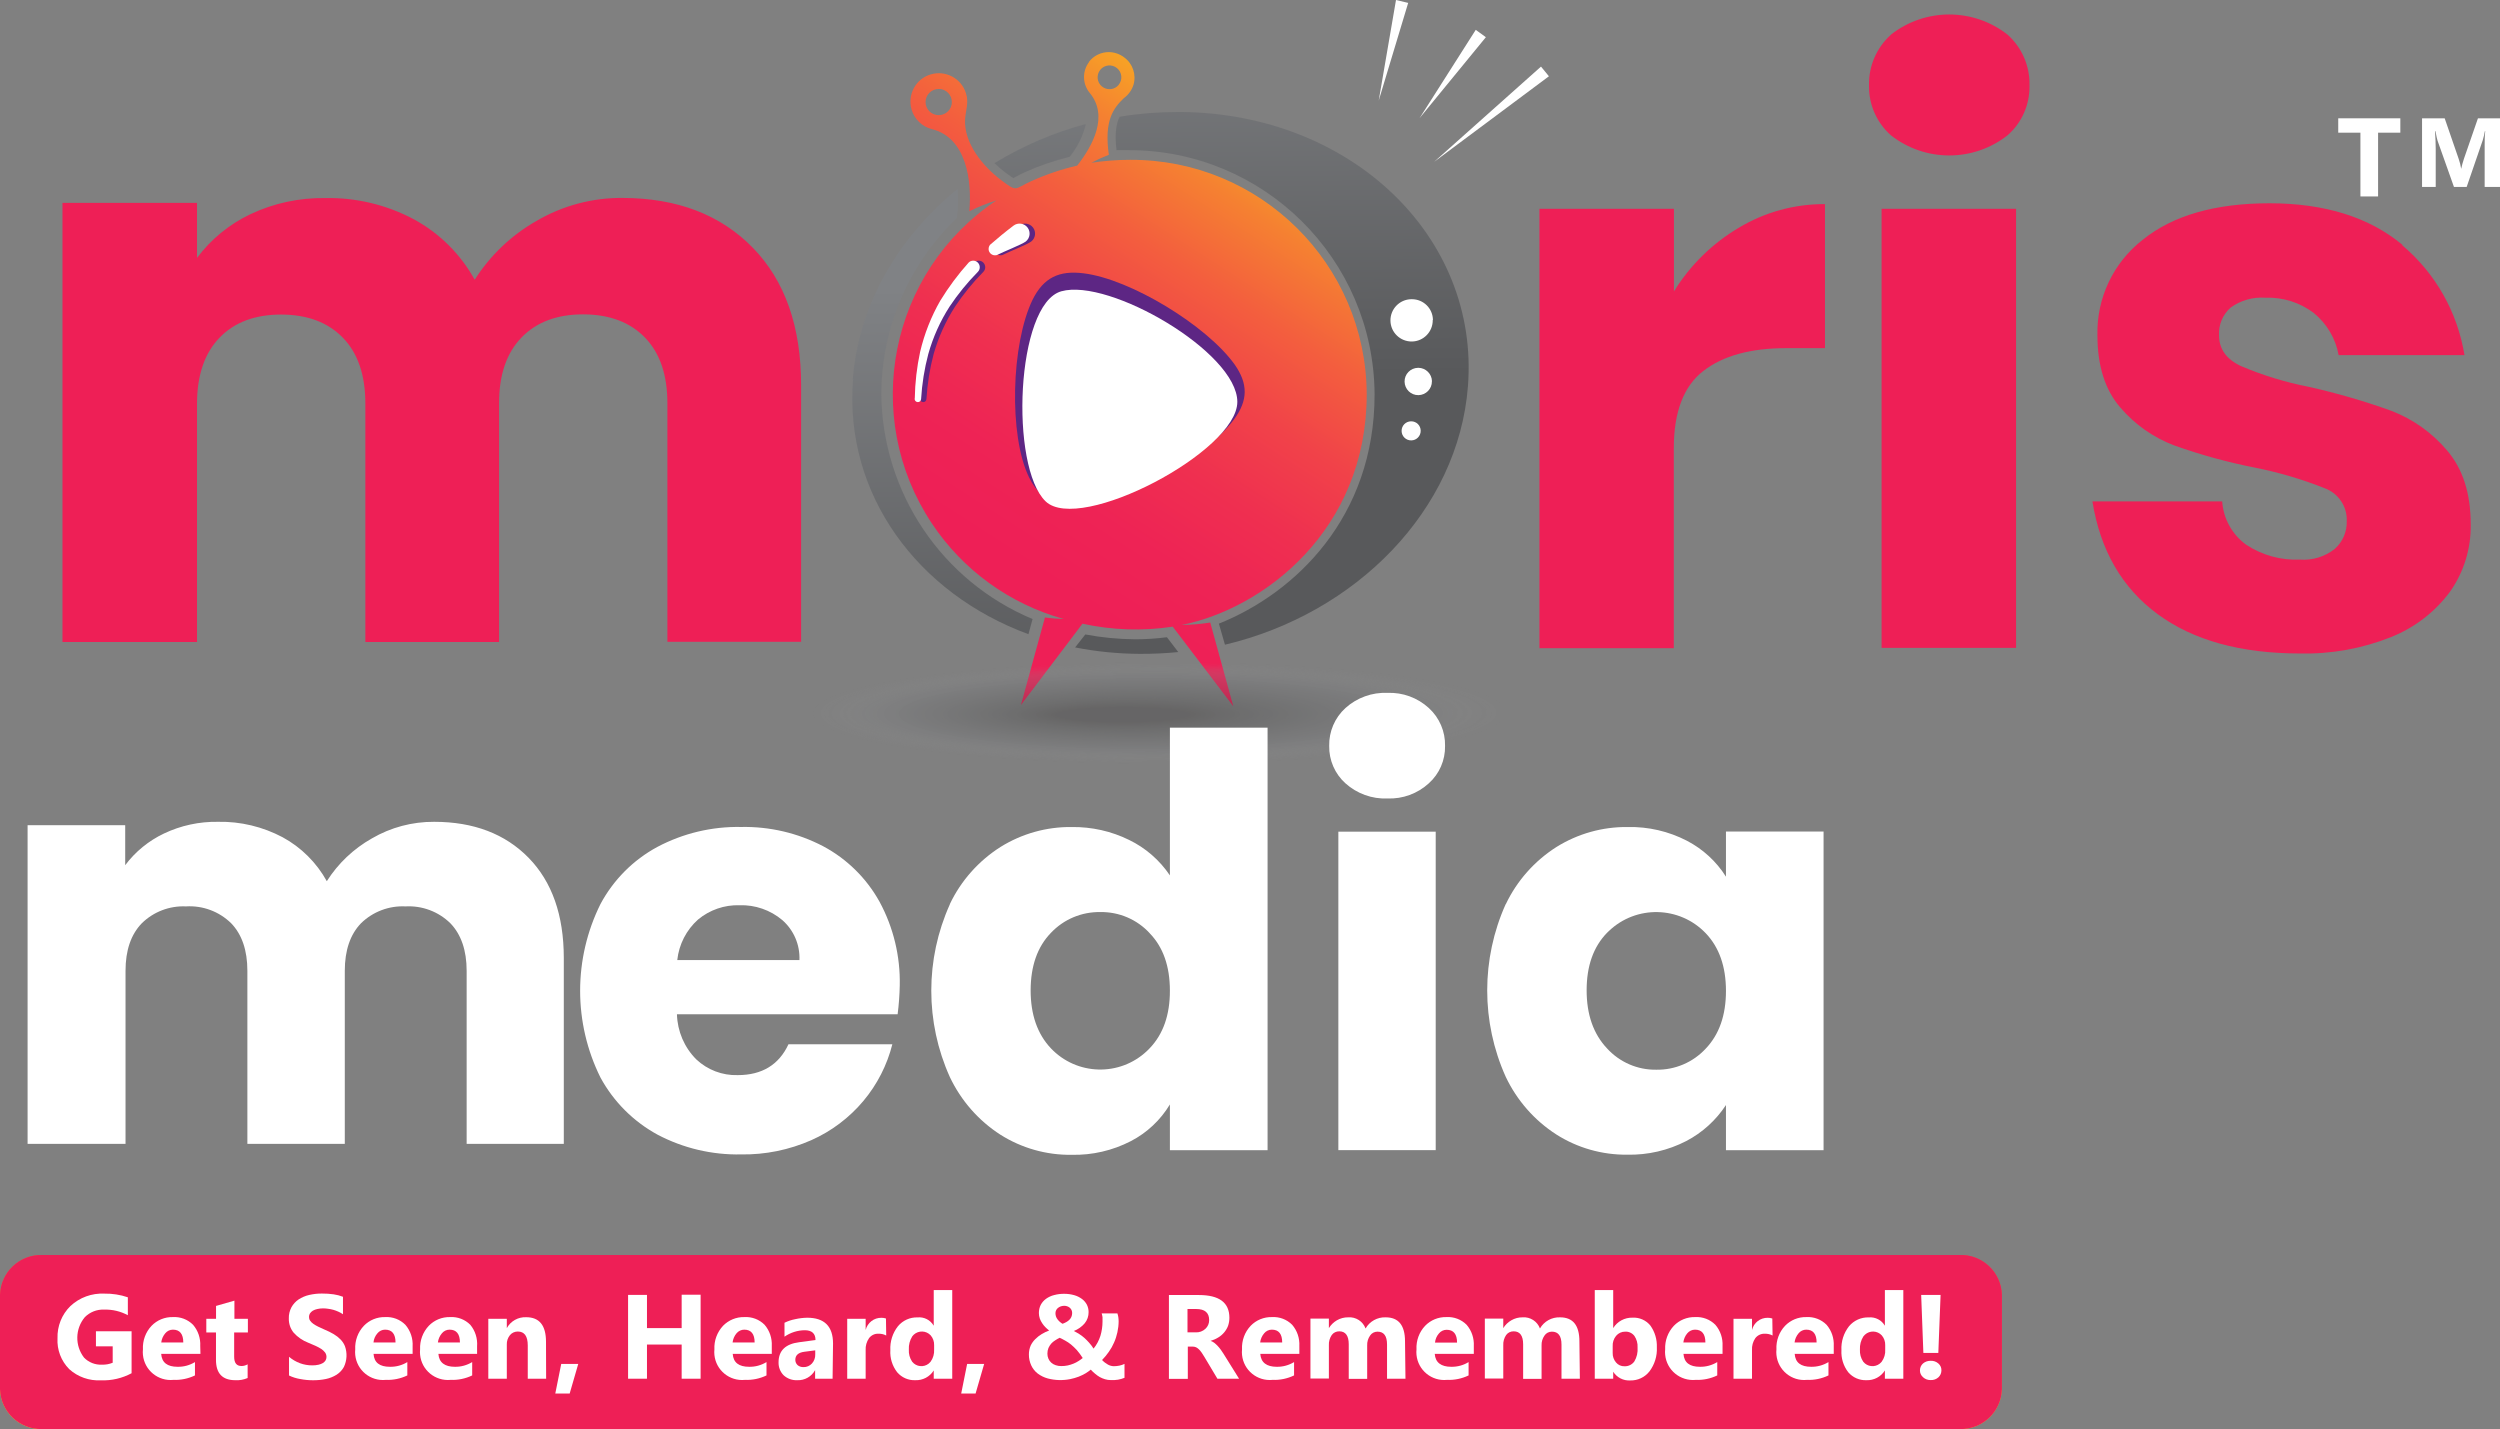 <?xml version="1.0" encoding="UTF-8"?>
<svg id="Layer_2" xmlns="http://www.w3.org/2000/svg" xmlns:xlink="http://www.w3.org/1999/xlink" viewBox="0 0 387.77 221.66"><rect x="0" y="0" width="387.77" height="221.66" fill="#808080" stroke="none"/><defs><style>.cls-1{fill:none;}.cls-2{fill:url(#linear-gradient);}.cls-3{clip-path:url(#clippath);}.cls-4{opacity:.03;}.cls-5{opacity:.05;}.cls-6{opacity:.08;}.cls-7{opacity:.06;}.cls-8{opacity:.11;}.cls-9{opacity:.09;}.cls-10{opacity:.12;}.cls-11{fill:#696a6d;}.cls-12{fill:#ee1f56;}.cls-13{fill:#fff;}.cls-14{fill:#6b6c6e;}.cls-15{fill:#7e7f82;}.cls-16{fill:#818285;}.cls-17{fill:#68696b;}.cls-18{fill:#747578;}.cls-19{fill:#656668;}.cls-20{fill:#6c6d70;}.cls-21{fill:#7c7e81;}.cls-22{fill:#7f8184;}.cls-23{fill:#8b8d8f;}.cls-24{fill:#929496;}.cls-25{fill:#939598;}.cls-26{fill:#8c8e91;}.cls-27{fill:#8f9194;}.cls-28{fill:#909295;}.cls-29{fill:#66676a;}.cls-30{fill:#8d9092;}.cls-31{fill:#858789;}.cls-32{fill:#231f20;}.cls-33{fill:#404041;}.cls-34{fill:#424244;}.cls-35{fill:#363536;}.cls-36{fill:#444446;}.cls-37{fill:#3e3e3f;}.cls-38{fill:#6f7173;}.cls-39{fill:#898b8e;}.cls-40{fill:#494a4b;}.cls-41{fill:#464648;}.cls-42{fill:#545557;}.cls-43{fill:#86888b;}.cls-44{fill:#6e6f72;}.cls-45{fill:#888a8c;}.cls-46{fill:#636466;}.cls-47{fill:#5b5c5e;}.cls-48{fill:#595a5c;}.cls-49{fill:#565658;}.cls-50{fill:#5d2684;}.cls-51{fill:#2a2829;}.cls-52{fill:#48484a;}.cls-53{fill:#2d2a2b;}.cls-54{fill:#5c5d60;}.cls-55{fill:#2f2d2e;}.cls-56{fill:#383738;}.cls-57{fill:#3a393b;}.cls-58{fill:#343233;}.cls-59{fill:#57585a;}.cls-60{fill:#3c3c3d;}.cls-61{fill:#828486;}.cls-62{fill:#616265;}.cls-63{fill:#757779;}.cls-64{fill:#76787b;}.cls-65{fill:#797b7e;}.cls-66{fill:#4b4c4d;}.cls-67{fill:#5e5f61;}.cls-68{fill:#606163;}.cls-69{fill:#717275;}.cls-70{fill:#727476;}.cls-71{fill:#4f4f51;}.cls-72{fill:#525355;}.cls-73{fill:#787a7c;}.cls-74{fill:#838588;}.cls-75{fill:#312f31;}.cls-76{fill:#282526;}.cls-77{fill:#262223;}.cls-78{fill:#7b7d7f;}.cls-79{fill:#4d4d4f;}.cls-80{fill:#515153;}.cls-81{clip-path:url(#clippath-1);}.cls-82{clip-path:url(#clippath-4);}.cls-83{clip-path:url(#clippath-3);}.cls-84{clip-path:url(#clippath-2);}.cls-85{clip-path:url(#clippath-7);}.cls-86{clip-path:url(#clippath-8);}.cls-87{clip-path:url(#clippath-6);}.cls-88{clip-path:url(#clippath-5);}.cls-89{clip-path:url(#clippath-9);}.cls-90{clip-path:url(#clippath-60);}.cls-91{clip-path:url(#clippath-69);}.cls-92{clip-path:url(#clippath-20);}.cls-93{clip-path:url(#clippath-21);}.cls-94{clip-path:url(#clippath-24);}.cls-95{clip-path:url(#clippath-23);}.cls-96{clip-path:url(#clippath-22);}.cls-97{clip-path:url(#clippath-25);}.cls-98{clip-path:url(#clippath-44);}.cls-99{clip-path:url(#clippath-45);}.cls-100{clip-path:url(#clippath-40);}.cls-101{clip-path:url(#clippath-42);}.cls-102{clip-path:url(#clippath-41);}.cls-103{clip-path:url(#clippath-47);}.cls-104{clip-path:url(#clippath-43);}.cls-105{clip-path:url(#clippath-46);}.cls-106{clip-path:url(#clippath-48);}.cls-107{clip-path:url(#clippath-49);}.cls-108{clip-path:url(#clippath-27);}.cls-109{clip-path:url(#clippath-28);}.cls-110{clip-path:url(#clippath-26);}.cls-111{clip-path:url(#clippath-29);}.cls-112{clip-path:url(#clippath-34);}.cls-113{clip-path:url(#clippath-35);}.cls-114{clip-path:url(#clippath-36);}.cls-115{clip-path:url(#clippath-37);}.cls-116{clip-path:url(#clippath-39);}.cls-117{clip-path:url(#clippath-33);}.cls-118{clip-path:url(#clippath-32);}.cls-119{clip-path:url(#clippath-30);}.cls-120{clip-path:url(#clippath-38);}.cls-121{clip-path:url(#clippath-31);}.cls-122{clip-path:url(#clippath-53);}.cls-123{clip-path:url(#clippath-54);}.cls-124{clip-path:url(#clippath-50);}.cls-125{clip-path:url(#clippath-51);}.cls-126{clip-path:url(#clippath-52);}.cls-127{clip-path:url(#clippath-55);}.cls-128{clip-path:url(#clippath-56);}.cls-129{clip-path:url(#clippath-57);}.cls-130{clip-path:url(#clippath-58);}.cls-131{clip-path:url(#clippath-61);}.cls-132{clip-path:url(#clippath-64);}.cls-133{clip-path:url(#clippath-62);}.cls-134{clip-path:url(#clippath-68);}.cls-135{clip-path:url(#clippath-67);}.cls-136{clip-path:url(#clippath-73);}.cls-137{clip-path:url(#clippath-59);}.cls-138{clip-path:url(#clippath-65);}.cls-139{clip-path:url(#clippath-63);}.cls-140{clip-path:url(#clippath-66);}.cls-141{clip-path:url(#clippath-70);}.cls-142{clip-path:url(#clippath-72);}.cls-143{clip-path:url(#clippath-71);}.cls-144{clip-path:url(#clippath-14);}.cls-145{clip-path:url(#clippath-13);}.cls-146{clip-path:url(#clippath-12);}.cls-147{clip-path:url(#clippath-10);}.cls-148{clip-path:url(#clippath-15);}.cls-149{clip-path:url(#clippath-17);}.cls-150{clip-path:url(#clippath-16);}.cls-151{clip-path:url(#clippath-19);}.cls-152{clip-path:url(#clippath-11);}.cls-153{clip-path:url(#clippath-18);}.cls-154{fill:url(#linear-gradient-3);}.cls-155{fill:url(#linear-gradient-4);}.cls-156{fill:url(#linear-gradient-2);}.cls-157{fill:url(#linear-gradient-6);}.cls-158{fill:url(#linear-gradient-5);}.cls-159{opacity:.17;}.cls-160{opacity:.15;}.cls-161{opacity:.14;}.cls-162{opacity:.21;}.cls-163{opacity:.2;}.cls-164{opacity:.18;}.cls-165{opacity:.33;}.cls-166{opacity:.32;}.cls-167{opacity:.29;}.cls-168{opacity:.3;}.cls-169{opacity:.26;}.cls-170{opacity:.27;}.cls-171{opacity:.23;}.cls-172{opacity:.24;}.cls-173{opacity:.45;}.cls-174{opacity:.44;}.cls-175{opacity:.47;}.cls-176{opacity:.42;}.cls-177{opacity:.41;}.cls-178{opacity:.39;}.cls-179{opacity:.38;}.cls-180{opacity:.36;}.cls-181{opacity:.35;}.cls-182{opacity:.64;}.cls-183{opacity:.65;}.cls-184{opacity:.67;}.cls-185{opacity:.68;}.cls-186{opacity:.58;}.cls-187{opacity:.59;}.cls-188{opacity:.61;}.cls-189{opacity:.62;}.cls-190{opacity:.53;}.cls-191{opacity:.52;}.cls-192{opacity:.55;}.cls-193{opacity:.56;}.cls-194{opacity:.48;}.cls-195{opacity:.5;}.cls-196{opacity:.89;}.cls-197{opacity:.88;}.cls-198{opacity:.92;}.cls-199{opacity:.91;}.cls-200{opacity:.83;}.cls-201{opacity:.82;}.cls-202{opacity:.86;}.cls-203{opacity:.85;}.cls-204{opacity:.74;}.cls-205{opacity:.76;}.cls-206{opacity:.77;}.cls-207{opacity:.79;}.cls-208{opacity:.8;}.cls-209{opacity:.7;}.cls-210{opacity:.73;}.cls-211{opacity:.71;}.cls-212{opacity:.95;}.cls-213{opacity:.94;}.cls-214{opacity:.97;}.cls-215{opacity:.98;}.cls-216{opacity:.02;}.cls-217{opacity:0;}</style><linearGradient id="linear-gradient" x1="154.94" y1="525.99" x2="155.97" y2="590.25" gradientTransform="translate(0 754) scale(1 -1)" gradientUnits="userSpaceOnUse"><stop offset="0" stop-color="#fdec09"/><stop offset=".03" stop-color="#fcdf0e"/><stop offset=".17" stop-color="#f8ad21"/><stop offset=".3" stop-color="#f58131"/><stop offset=".44" stop-color="#f35e3e"/><stop offset=".58" stop-color="#f14249"/><stop offset=".72" stop-color="#ef2f50"/><stop offset=".86" stop-color="#ee2355"/><stop offset="1" stop-color="#ee1f56"/></linearGradient><clipPath id="clippath"><path class="cls-1" d="m6.5,194.66c-3.5-.07-6.4,2.69-6.5,6.18v14.64c.1,3.49,3,6.25,6.5,6.18h297.5c3.5.08,6.41-2.68,6.51-6.18v-14.64c-.1-3.5-3.01-6.26-6.51-6.18H6.5Z"/></clipPath><clipPath id="clippath-1"><path class="cls-1" d="m132.31,58.88c-1.38,17.81,10,33.16,27.21,39.49l.64-2.35c-14.09-5.9-23.31-19.63-23.46-34.9.03-10.32,4.27-20.19,11.74-27.31l.1-1.17c.08-1.12.08-2.23,0-3.35-9.22,7.51-15.37,18-16.27,29.59"/></clipPath><linearGradient id="linear-gradient-2" x1="-6000.9" y1="-2391.66" x2="-6000.26" y2="-2391.66" gradientTransform="translate(-236054.86 592689.14) rotate(90) scale(98.76)" gradientUnits="userSpaceOnUse"><stop offset="0" stop-color="#808285"/><stop offset="1" stop-color="#58595b"/></linearGradient><clipPath id="clippath-2"><path class="cls-1" d="m154.23,25.29c.56.54,1.15,1.05,1.77,1.52.58.43,1,.7,1.17.82l.4-.22c.35-.19.78-.42,1.35-.68,2.25-1.02,4.6-1.82,7-2.41,1.2-1.49,2.06-3.23,2.52-5.09-4.99,1.33-9.75,3.37-14.16,6.06"/></clipPath><linearGradient id="linear-gradient-3" x1="-6000.9" y1="-2391.37" x2="-6000.26" y2="-2391.37" gradientTransform="translate(-236057.93 592767.68) rotate(90) scale(98.78)" xlink:href="#linear-gradient-2"/><clipPath id="clippath-3"><path class="cls-1" d="m173.68,18.07c-.53,1.06-.82,2.6-.5,5.22h1.78c21.01-.08,38.12,16.86,38.25,37.87,0,19.12-12.39,30.87-24.15,35.57l.94,3.27c20.33-4.82,36.21-20.87,37.69-40.09,1.8-23.23-18.12-42.26-44.44-42.54h-.59c-3,0-5.99.24-8.95.73"/></clipPath><linearGradient id="linear-gradient-4" x1="-6000.9" y1="-2391.1" x2="-6000.26" y2="-2391.1" gradientTransform="translate(-235967.7 592699.32) rotate(90) scale(98.77)" xlink:href="#linear-gradient-2"/><clipPath id="clippath-4"><path class="cls-1" d="m166.76,100.42c3.29.65,6.64.98,10,1,2,.01,4.01-.08,6-.28l-1.76-2.3c-1.63.21-3.27.32-4.92.32-2.6-.02-5.19-.27-7.74-.75l-1.58,2.01Z"/></clipPath><linearGradient id="linear-gradient-5" x1="-6000.9" y1="-2391.2" x2="-6000.25" y2="-2391.2" gradientTransform="translate(-236099.94 592952.75) rotate(90) scale(98.81)" xlink:href="#linear-gradient-2"/><clipPath id="clippath-5"><path class="cls-1" d="m145.6,13.79c1.12,0,2.04.91,2.04,2.04s-.91,2.03-2.04,2.03-2.04-.91-2.04-2.03.91-2.03,2.04-2.03m25.33-.38c-.79-.64-.91-1.8-.27-2.59s1.8-.91,2.59-.27.91,1.8.27,2.59c-.35.44-.89.69-1.45.68-.42,0-.82-.15-1.14-.41m-2-3.81c-1.08,1.42-1.05,3.39.07,4.77,3,3.58.52,8.2-1.92,11.31-2.47.57-4.88,1.39-7.19,2.44-2.56,1.16-2.06,1.72-4.47-.09-3.08-2.29-5.91-5.9-5.73-9.5.09-1.46.62-2.65.14-4.07-.71-2.32-3.17-3.63-5.5-2.92s-3.63,3.17-2.92,5.5c.44,1.45,1.61,2.57,3.07,2.96,5.46,1.31,6.29,8.08,5.87,12.76,1.37-.68,2.78-1.25,4.24-1.71-16.62,11.08-21.11,33.54-10.03,50.16,4.81,7.22,12.07,12.47,20.43,14.79-.97-.03-1.94-.1-2.91-.23l-3.73,13.58,9.55-12.62c4.6,1.01,9.34,1.17,14,.46l9.4,12.36-3.58-13c-1.47.23-2.95.36-4.44.38,12.71-2.53,28.71-14.68,28.71-35.81-.1-20.17-16.54-36.44-36.72-36.34,0,0,0,0-.01,0-2.01,0-4.01.16-6,.46.89-.46,1.8-.88,2.73-1.24-.76-5.37.73-7.24,2.32-8.78.71-.51,1.23-1.23,1.5-2.06.47-1.58-.1-3.3-1.44-4.27-.68-.52-1.52-.81-2.38-.82-1.22,0-2.36.56-3.1,1.53"/></clipPath><linearGradient id="linear-gradient-6" x1="-6020.89" y1="-2367.54" x2="-6020.24" y2="-2367.54" gradientTransform="translate(-866176.28 -340630.58) rotate(-180) scale(143.9)" xlink:href="#linear-gradient"/><clipPath id="clippath-6"><rect class="cls-1" x="125.59" y="102.61" width="108.8" height="15.94"/></clipPath><clipPath id="clippath-7"><rect class="cls-1" x="125.59" y="102.61" width="108.8" height="15.94"/></clipPath><clipPath id="clippath-8"><rect class="cls-1" x="126.16" y="102.71" width="107.47" height="15.73"/></clipPath><clipPath id="clippath-9"><rect class="cls-1" x="126.74" y="102.82" width="106.14" height="15.52"/></clipPath><clipPath id="clippath-10"><rect class="cls-1" x="127.31" y="102.92" width="104.82" height="15.32"/></clipPath><clipPath id="clippath-11"><rect class="cls-1" x="127.89" y="103.03" width="103.49" height="15.12"/></clipPath><clipPath id="clippath-12"><rect class="cls-1" x="128.46" y="103.14" width="102.17" height="14.92"/></clipPath><clipPath id="clippath-13"><rect class="cls-1" x="129.04" y="103.25" width="100.84" height="14.71"/></clipPath><clipPath id="clippath-14"><rect class="cls-1" x="129.61" y="103.35" width="99.51" height="14.51"/></clipPath><clipPath id="clippath-15"><rect class="cls-1" x="130.19" y="103.46" width="98.19" height="14.29"/></clipPath><clipPath id="clippath-16"><rect class="cls-1" x="130.76" y="103.56" width="96.86" height="14.09"/></clipPath><clipPath id="clippath-17"><rect class="cls-1" x="131.34" y="103.67" width="95.53" height="13.89"/></clipPath><clipPath id="clippath-18"><rect class="cls-1" x="131.91" y="103.78" width="94.21" height="13.69"/></clipPath><clipPath id="clippath-19"><rect class="cls-1" x="132.49" y="103.89" width="92.88" height="13.48"/></clipPath><clipPath id="clippath-20"><rect class="cls-1" x="133.06" y="103.99" width="91.56" height="13.28"/></clipPath><clipPath id="clippath-21"><rect class="cls-1" x="133.64" y="104.09" width="90.23" height="13.07"/></clipPath><clipPath id="clippath-22"><rect class="cls-1" x="134.21" y="104.2" width="88.9" height="12.86"/></clipPath><clipPath id="clippath-23"><rect class="cls-1" x="134.79" y="104.31" width="87.58" height="12.66"/></clipPath><clipPath id="clippath-24"><rect class="cls-1" x="135.36" y="104.42" width="86.25" height="12.46"/></clipPath><clipPath id="clippath-25"><rect class="cls-1" x="135.94" y="104.52" width="84.93" height="12.25"/></clipPath><clipPath id="clippath-26"><rect class="cls-1" x="136.52" y="104.63" width="83.6" height="12.05"/></clipPath><clipPath id="clippath-27"><rect class="cls-1" x="137.09" y="104.74" width="82.27" height="11.85"/></clipPath><clipPath id="clippath-28"><rect class="cls-1" x="137.67" y="104.85" width="80.95" height="11.63"/></clipPath><clipPath id="clippath-29"><rect class="cls-1" x="138.24" y="104.95" width="79.62" height="11.43"/></clipPath><clipPath id="clippath-30"><rect class="cls-1" x="138.82" y="105.06" width="78.29" height="11.23"/></clipPath><clipPath id="clippath-31"><rect class="cls-1" x="139.39" y="105.16" width="76.97" height="11.02"/></clipPath><clipPath id="clippath-32"><rect class="cls-1" x="139.97" y="105.27" width="75.64" height="10.82"/></clipPath><clipPath id="clippath-33"><rect class="cls-1" x="140.54" y="105.38" width="74.32" height="10.62"/></clipPath><clipPath id="clippath-34"><rect class="cls-1" x="141.12" y="105.49" width="72.99" height="10.4"/></clipPath><clipPath id="clippath-35"><rect class="cls-1" x="141.69" y="105.59" width="71.66" height="10.2"/></clipPath><clipPath id="clippath-36"><rect class="cls-1" x="142.27" y="105.7" width="70.34" height="10"/></clipPath><clipPath id="clippath-37"><rect class="cls-1" x="142.84" y="105.8" width="69.01" height="9.79"/></clipPath><clipPath id="clippath-38"><rect class="cls-1" x="143.42" y="105.91" width="67.68" height="9.59"/></clipPath><clipPath id="clippath-39"><rect class="cls-1" x="143.99" y="106.02" width="66.36" height="9.39"/></clipPath><clipPath id="clippath-40"><rect class="cls-1" x="144.57" y="106.12" width="65.03" height="9.18"/></clipPath><clipPath id="clippath-41"><rect class="cls-1" x="145.14" y="106.23" width="63.71" height="8.97"/></clipPath><clipPath id="clippath-42"><rect class="cls-1" x="145.72" y="106.33" width="62.38" height="8.77"/></clipPath><clipPath id="clippath-43"><rect class="cls-1" x="146.29" y="106.44" width="61.05" height="8.56"/></clipPath><clipPath id="clippath-44"><rect class="cls-1" x="146.87" y="106.55" width="59.73" height="8.36"/></clipPath><clipPath id="clippath-45"><rect class="cls-1" x="147.44" y="106.66" width="58.4" height="8.16"/></clipPath><clipPath id="clippath-46"><rect class="cls-1" x="148.02" y="106.76" width="57.08" height="7.96"/></clipPath><clipPath id="clippath-47"><rect class="cls-1" x="148.59" y="106.87" width="55.75" height="7.74"/></clipPath><clipPath id="clippath-48"><rect class="cls-1" x="149.17" y="106.97" width="54.42" height="7.54"/></clipPath><clipPath id="clippath-49"><rect class="cls-1" x="149.74" y="107.08" width="53.1" height="7.33"/></clipPath><clipPath id="clippath-50"><rect class="cls-1" x="150.32" y="107.19" width="51.77" height="7.13"/></clipPath><clipPath id="clippath-51"><rect class="cls-1" x="150.9" y="107.3" width="50.44" height="6.93"/></clipPath><clipPath id="clippath-52"><rect class="cls-1" x="151.47" y="107.4" width="49.12" height="6.73"/></clipPath><clipPath id="clippath-53"><rect class="cls-1" x="152.05" y="107.51" width="47.79" height="6.51"/></clipPath><clipPath id="clippath-54"><rect class="cls-1" x="152.62" y="107.62" width="46.47" height="6.31"/></clipPath><clipPath id="clippath-55"><rect class="cls-1" x="153.2" y="107.72" width="45.14" height="6.11"/></clipPath><clipPath id="clippath-56"><rect class="cls-1" x="153.77" y="107.83" width="43.81" height="5.9"/></clipPath><clipPath id="clippath-57"><rect class="cls-1" x="154.35" y="107.93" width="42.49" height="5.7"/></clipPath><clipPath id="clippath-58"><rect class="cls-1" x="154.92" y="108.04" width="41.16" height="5.5"/></clipPath><clipPath id="clippath-59"><rect class="cls-1" x="155.5" y="108.15" width="39.84" height="5.3"/></clipPath><clipPath id="clippath-60"><rect class="cls-1" x="156.07" y="108.26" width="38.51" height="5.08"/></clipPath><clipPath id="clippath-61"><rect class="cls-1" x="156.65" y="108.36" width="37.18" height="4.88"/></clipPath><clipPath id="clippath-62"><rect class="cls-1" x="157.22" y="108.47" width="35.86" height="4.67"/></clipPath><clipPath id="clippath-63"><rect class="cls-1" x="157.8" y="108.57" width="34.53" height="4.47"/></clipPath><clipPath id="clippath-64"><rect class="cls-1" x="158.37" y="108.68" width="33.2" height="4.27"/></clipPath><clipPath id="clippath-65"><rect class="cls-1" x="158.95" y="108.79" width="31.88" height="4.07"/></clipPath><clipPath id="clippath-66"><rect class="cls-1" x="159.52" y="108.9" width="30.55" height="3.85"/></clipPath><clipPath id="clippath-67"><rect class="cls-1" x="160.1" y="109" width="29.23" height="3.65"/></clipPath><clipPath id="clippath-68"><rect class="cls-1" x="160.67" y="109.11" width="27.9" height="3.44"/></clipPath><clipPath id="clippath-69"><rect class="cls-1" x="161.25" y="109.21" width="26.57" height="3.24"/></clipPath><clipPath id="clippath-70"><rect class="cls-1" x="161.82" y="109.32" width="25.25" height="3.04"/></clipPath><clipPath id="clippath-71"><rect class="cls-1" x="162.4" y="109.43" width="23.92" height="2.84"/></clipPath><clipPath id="clippath-72"><rect class="cls-1" x="162.97" y="109.54" width="22.6" height="2.62"/></clipPath><clipPath id="clippath-73"><rect class="cls-1" x="163.55" y="109.64" width="21.27" height="2.42"/></clipPath></defs><g id="Layer_1-2"><g id="Layer_2-2"><g id="Layer_1-2"><path class="cls-2" d="m6.5,194.66c-3.5-.07-6.4,2.69-6.5,6.18v14.64c.1,3.49,3,6.25,6.5,6.18h297.5c3.5.08,6.41-2.68,6.51-6.18v-14.64c-.1-3.5-3.01-6.26-6.51-6.18H6.5Z"/><g class="cls-3"><rect class="cls-12" y="194.66" width="310.54" height="27.01"/></g><path class="cls-12" d="m269.71,35.32c4.03-2.42,8.66-3.69,13.36-3.66v22.34h-6c-5.54,0-9.82,1.18-12.87,3.54s-4.58,6.35-4.58,12v31h-20.84V32.39h20.86v12.81c2.51-4.06,5.96-7.45,10.07-9.88"/><path class="cls-12" d="m293.31,5.36c5.31-4.15,12.75-4.15,18.06,0,2.24,1.99,3.49,4.87,3.42,7.87.07,2.97-1.18,5.82-3.42,7.77-5.31,4.15-12.75,4.15-18.06,0-2.22-1.96-3.47-4.79-3.41-7.75-.07-3,1.17-5.87,3.41-7.87m19.4,95.11h-20.86V32.39h20.86v68.1Z"/><path class="cls-12" d="m372.56,38c5.18,4.34,8.62,10.41,9.7,17.08h-19.52c-.46-2.57-1.83-4.88-3.85-6.53-2.15-1.63-4.8-2.47-7.5-2.37-1.92-.14-3.83.4-5.39,1.52-1.23,1.08-1.9,2.66-1.81,4.3,0,2.12,1.12,3.7,3.36,4.76,3.39,1.45,6.93,2.53,10.55,3.24,4.34.97,8.62,2.21,12.81,3.72,3.36,1.29,6.34,3.41,8.66,6.16,2.44,2.85,3.66,6.67,3.66,11.47.06,3.7-1.05,7.33-3.17,10.37-2.33,3.17-5.5,5.62-9.15,7.08-4.49,1.8-9.31,2.67-14.15,2.56-9.2,0-16.56-2.03-22.09-6.1s-8.9-9.9-10.12-17.49h20.13c.18,2.68,1.54,5.14,3.72,6.72,2.47,1.64,5.4,2.44,8.36,2.31,1.93.14,3.84-.45,5.36-1.64,1.24-1.09,1.93-2.68,1.88-4.33.09-2.23-1.26-4.27-3.35-5.07-3.53-1.41-7.19-2.49-10.92-3.23-4.23-.83-8.38-1.98-12.44-3.42-3.26-1.22-6.16-3.26-8.42-5.91-2.36-2.73-3.54-6.46-3.54-11.17-.15-5.77,2.45-11.27,7-14.82,4.67-3.78,11.22-5.67,19.65-5.68,8.62,0,15.51,2.16,20.68,6.47"/><path class="cls-12" d="m116.76,38.42c5,5.12,7.5,12.24,7.5,21.35v39.78h-20.74v-37c0-4.4-1.16-7.8-3.48-10.19s-5.51-3.59-9.58-3.6c-4.07,0-7.26,1.2-9.58,3.6-2.32,2.4-3.48,5.81-3.47,10.22v37h-20.74v-37c0-4.4-1.16-7.8-3.48-10.19s-5.51-3.59-9.58-3.6c-4.07,0-7.26,1.2-9.57,3.6-2.31,2.4-3.47,5.8-3.48,10.19v37H9.69V31.47h20.87v8.53c2.17-2.9,5.02-5.23,8.29-6.78,3.62-1.71,7.59-2.56,11.6-2.5,4.78-.09,9.5,1.04,13.72,3.28,3.99,2.16,7.27,5.42,9.46,9.39,2.41-3.79,5.72-6.94,9.63-9.15,4.03-2.35,8.63-3.58,13.3-3.54,8.46.02,15.19,2.59,20.2,7.72Z"/><g class="cls-81"><rect class="cls-156" x="130.74" y="29.22" width="29.6" height="69.24" transform="translate(-.33 .76) rotate(-.3)"/></g><g class="cls-84"><rect class="cls-154" x="154.21" y="19.21" width="14.2" height="8.48" transform="translate(-.12 .84) rotate(-.3)"/></g><g class="cls-83"><rect class="cls-155" x="172.63" y="17.21" width="57.04" height="82.94" transform="translate(-.3 1.05) rotate(-.3)"/></g><g class="cls-82"><rect class="cls-158" x="166.75" y="98.37" width="15.99" height="3.17" transform="translate(-.52 .92) rotate(-.3)"/></g><g class="cls-88"><rect class="cls-157" x="112.71" y=".46" width="125.1" height="116.72" transform="translate(30.85 174.25) rotate(-57.19)"/></g><path class="cls-50" d="m160.17,46.47c-3.35,6.89-3.71,21.1-.57,27.54,1.13,2.33,2.87,3.93,5.58,4.1,7.32.48,21.65-6.79,26.25-13.09,2.15-2.92,2.18-5.49.06-8.5-4.3-6-16.12-13.24-23.44-14.13-3.79-.47-6.18.68-7.88,4.08"/><path class="cls-50" d="m154.38,38c1.23-1.07,2.35-2,3.67-3,.68-.52,1.66-.39,2.18.29s.39,1.66-.29,2.18h0c-.61.46-3.43,1.57-4.46,2.09-.53.16-1.09-.14-1.25-.66-.09-.31-.03-.64.16-.9"/><path class="cls-50" d="m142.74,61.78c.04-2.42.32-4.84.83-7.21.65-2.77,1.7-5.44,3.11-7.91,1.29-2.1,2.77-4.09,4.41-5.93.39-.4,1.04-.4,1.43,0s.4,1.04,0,1.44h0c-1.63,1.65-3.09,3.45-4.38,5.38-1.46,2.27-2.58,4.75-3.32,7.35-.61,2.29-.98,4.64-1.12,7-.02.28-.25.49-.53.47-.28-.02-.49-.25-.47-.53h0"/><path class="cls-13" d="m164.62,45.18c-7.08,2-8,27.27-2.43,32.59,5.28,5.06,29.73-7.76,29.73-15.44s-19.86-19.24-27.3-17.15"/><path class="cls-13" d="m153.53,38c1.23-1.07,2.35-2,3.67-3,.68-.52,1.66-.39,2.18.29s.39,1.66-.29,2.18h0c-.62.46-3.44,1.57-4.46,2.09-.53.16-1.09-.14-1.25-.66-.09-.31-.03-.64.16-.9"/><path class="cls-13" d="m141.89,61.78c.04-2.42.32-4.84.83-7.21.65-2.77,1.7-5.44,3.11-7.91,1.29-2.11,2.76-4.09,4.41-5.93.39-.4,1.04-.4,1.43,0s.4,1.04,0,1.44h0c-1.63,1.65-3.09,3.45-4.38,5.38-1.46,2.27-2.57,4.75-3.3,7.35-.61,2.29-.98,4.64-1.12,7-.02.28-.25.49-.53.47-.28-.02-.49-.25-.47-.53h0"/><path class="cls-13" d="m222.23,49.63c.03,1.81-1.41,3.31-3.22,3.34-1.81.03-3.31-1.41-3.34-3.22s1.41-3.31,3.22-3.34c.04,0,.07,0,.11,0,1.79,0,3.24,1.43,3.26,3.22"/><path class="cls-13" d="m222.1,59.14c.02,1.17-.92,2.13-2.09,2.15-1.17.02-2.13-.92-2.15-2.09-.02-1.17.92-2.13,2.09-2.15.02,0,.03,0,.05,0,1.15.01,2.09.94,2.11,2.09"/><path class="cls-13" d="m220.36,66.81c.01.82-.64,1.49-1.46,1.5-.82.01-1.49-.64-1.5-1.46-.01-.82.64-1.49,1.46-1.5,0,0,.02,0,.03,0,.81,0,1.46.64,1.47,1.45,0,0,0,0,0,.01"/><g class="cls-170"><g class="cls-87"><g><g class="cls-217"><g class="cls-85"><path class="cls-25" d="m234.38,110.45c.25,4.4-23.9,8-53.94,8.09s-54.6-3.44-54.85-7.84,23.9-8,53.94-8.09,54.6,3.44,54.85,7.84"/></g></g><g class="cls-216"><g class="cls-86"><path class="cls-24" d="m233.63,110.45c.25,4.35-23.61,7.92-53.29,8s-53.93-3.4-54.18-7.74,23.62-7.92,53.29-8,53.93,3.4,54.18,7.74"/></g></g><g class="cls-4"><g class="cls-89"><path class="cls-28" d="m232.88,110.46c.24,4.29-23.32,7.82-52.63,7.88s-53.25-3.34-53.51-7.64,23.32-7.81,52.62-7.88,53.28,3.35,53.52,7.64"/></g></g><g class="cls-5"><g class="cls-147"><path class="cls-27" d="m232.13,110.47c.24,4.23-23,7.71-52,7.78s-52.6-3.31-52.85-7.54,23-7.72,52-7.78,52.61,3.3,52.85,7.54"/></g></g><g class="cls-7"><g class="cls-152"><path class="cls-30" d="m231.38,110.47c.24,4.18-22.74,7.61-51.32,7.68s-51.93-3.27-52.17-7.44,22.74-7.61,51.31-7.68,51.94,3.27,52.18,7.44"/></g></g><g class="cls-6"><g class="cls-146"><path class="cls-26" d="m230.63,110.48c.23,4.11-22.45,7.5-50.66,7.57s-51.27-3.22-51.51-7.34,22.45-7.51,50.66-7.57,51.27,3.22,51.51,7.34"/></g></g><g class="cls-9"><g class="cls-145"><path class="cls-23" d="m229.87,110.48c.24,4.06-22.15,7.41-50,7.47s-50.61-3.17-50.84-7.24,22.16-7.4,50-7.46,50.61,3.17,50.83,7.23"/></g></g><g class="cls-8"><g class="cls-144"><path class="cls-39" d="m229.12,110.49c.23,4-21.86,7.3-49.34,7.36s-49.94-3.13-50.17-7.13,21.87-7.3,49.34-7.37,50,3.13,50.17,7.14"/></g></g><g class="cls-10"><g class="cls-148"><path class="cls-45" d="m228.37,110.49c.23,4-21.57,7.2-48.68,7.27s-49.27-3.09-49.5-7,21.57-7.2,48.68-7.26,49.28,3.09,49.5,7"/></g></g><g class="cls-161"><g class="cls-150"><path class="cls-43" d="m227.62,110.5c.23,3.89-21.28,7.09-48,7.16s-48.6-3-48.83-6.94,21.29-7.09,48-7.16,48.61,3,48.83,6.94"/></g></g><g class="cls-160"><g class="cls-149"><path class="cls-31" d="m226.87,110.51c.22,3.83-21,7-47.37,7s-47.94-3-48.16-6.83,21-7,47.37-7.06,47.94,3,48.16,6.84"/></g></g><g class="cls-159"><g class="cls-153"><path class="cls-74" d="m226.12,110.51c.22,3.78-20.7,6.89-46.71,6.95s-47.28-2.95-47.49-6.73,20.7-6.89,46.71-7,47.28,3,47.49,6.73"/></g></g><g class="cls-164"><g class="cls-151"><path class="cls-61" d="m225.37,110.52c.21,3.72-20.41,6.78-46.06,6.84s-46.61-2.91-46.82-6.63,20.41-6.79,46-6.85,46.62,2.91,46.83,6.64"/></g></g><g class="cls-163"><g class="cls-92"><path class="cls-16" d="m224.62,110.52c.21,3.67-20.12,6.69-45.4,6.74s-45.94-2.86-46.15-6.53,20.11-6.68,45.39-6.74,45.95,2.87,46.16,6.53"/></g></g><g class="cls-162"><g class="cls-93"><path class="cls-22" d="m223.87,110.53c.2,3.61-19.83,6.58-44.74,6.64s-45.28-2.82-45.49-6.43,19.83-6.58,44.74-6.64,45.28,2.82,45.49,6.43"/></g></g><g class="cls-171"><g class="cls-96"><path class="cls-15" d="m223.12,110.53c.2,3.56-19.54,6.48-44.09,6.54s-44.61-2.78-44.81-6.33,19.53-6.48,44.08-6.54,44.62,2.78,44.82,6.33"/></g></g><g class="cls-172"><g class="cls-95"><path class="cls-21" d="m222.37,110.54c.2,3.5-19.25,6.37-43.43,6.43s-43.95-2.73-44.15-6.23,19.25-6.37,43.43-6.43,43.95,2.73,44.15,6.23"/></g></g><g class="cls-169"><g class="cls-94"><path class="cls-78" d="m221.61,110.55c.2,3.44-19,6.27-42.77,6.32s-43.28-2.69-43.47-6.12,18.95-6.28,42.76-6.33,43.29,2.69,43.48,6.13"/></g></g><g class="cls-170"><g class="cls-97"><path class="cls-65" d="m220.86,110.55c.2,3.39-18.66,6.17-42.11,6.22s-42.61-2.64-42.81-6,18.66-6.17,42.11-6.23,42.62,2.65,42.81,6"/></g></g><g class="cls-167"><g class="cls-110"><path class="cls-73" d="m220.11,110.56c.19,3.32-18.37,6.06-41.45,6.12s-41.95-2.6-42.14-5.93,18.37-6.07,41.45-6.12,41.95,2.6,42.14,5.93"/></g></g><g class="cls-168"><g class="cls-108"><path class="cls-64" d="m219.36,110.56c.19,3.27-18.08,6-40.8,6s-41.28-2.56-41.47-5.83,18.08-6,40.8-6,41.29,2.55,41.47,5.82"/></g></g><g class="cls-166"><g class="cls-109"><path class="cls-63" d="m218.61,110.57c.19,3.21-17.79,5.86-40.14,5.91s-40.62-2.51-40.8-5.72,17.79-5.86,40.14-5.92,40.62,2.52,40.8,5.73"/></g></g><g class="cls-165"><g class="cls-111"><path class="cls-18" d="m217.86,110.57c.18,3.16-17.5,5.76-39.49,5.81s-40-2.46-40.13-5.62,17.5-5.76,39.48-5.81,40,2.47,40.14,5.62"/></g></g><g class="cls-181"><g class="cls-119"><path class="cls-70" d="m217.11,110.58c.18,3.1-17.21,5.65-38.83,5.7s-39.28-2.42-39.46-5.52,17.21-5.65,38.82-5.7,39.29,2.42,39.47,5.52"/></g></g><g class="cls-180"><g class="cls-121"><path class="cls-69" d="m216.36,110.59c.17,3-16.92,5.55-38.17,5.6s-38.62-2.38-38.8-5.43,16.92-5.55,38.17-5.6,38.63,2.38,38.8,5.43"/></g></g><g class="cls-179"><g class="cls-118"><path class="cls-38" d="m215.61,110.59c.17,3-16.63,5.45-37.52,5.5s-38-2.34-38.12-5.32,16.62-5.45,37.51-5.5,38,2.33,38.13,5.32"/></g></g><g class="cls-178"><g class="cls-117"><path class="cls-44" d="m214.86,110.6c.16,2.93-16.34,5.34-36.86,5.39s-37.29-2.29-37.46-5.22,16.34-5.35,36.85-5.39,37.3,2.29,37.47,5.22"/></g></g><g class="cls-177"><g class="cls-112"><path class="cls-20" d="m214.11,110.6c.16,2.88-16.05,5.24-36.2,5.29s-36.63-2.24-36.79-5.12,16-5.24,36.19-5.29,36.63,2.25,36.8,5.12"/></g></g><g class="cls-176"><g class="cls-113"><path class="cls-14" d="m213.35,110.61c.17,2.82-15.75,5.14-35.54,5.18s-36-2.2-36.12-5,15.76-5.14,35.54-5.19,36,2.2,36.12,5"/></g></g><g class="cls-174"><g class="cls-114"><path class="cls-11" d="m212.6,110.62c.16,2.76-15.46,5-34.88,5.07s-35.29-2.15-35.45-4.91,15.46-5,34.88-5.08,35.3,2.15,35.45,4.92"/></g></g><g class="cls-173"><g class="cls-115"><path class="cls-17" d="m211.85,110.62c.16,2.71-15.17,4.93-34.22,5s-34.63-2.11-34.79-4.82,15.17-4.93,34.23-5,34.63,2.12,34.78,4.82"/></g></g><g class="cls-175"><g class="cls-120"><path class="cls-29" d="m211.1,110.63c.15,2.65-14.88,4.83-33.57,4.87s-34-2.07-34.11-4.72,14.88-4.78,33.58-4.87,34,2.07,34.12,4.72"/></g></g><g class="cls-194"><g class="cls-116"><path class="cls-19" d="m210.35,110.63c.15,2.6-14.59,4.73-32.91,4.77s-33.3-2-33.45-4.61,14.59-4.73,32.91-4.77,33.3,2,33.45,4.61"/></g></g><g class="cls-195"><g class="cls-100"><path class="cls-46" d="m209.6,110.64c.15,2.54-14.3,4.62-32.26,4.66s-32.62-2-32.77-4.51,14.3-4.62,32.25-4.67,32.64,2,32.78,4.52"/></g></g><g class="cls-191"><g class="cls-102"><path class="cls-62" d="m208.85,110.64c.14,2.48-14,4.52-31.6,4.56s-32-1.93-32.11-4.41,14-4.52,31.6-4.56,32,1.94,32.11,4.41"/></g></g><g class="cls-190"><g class="cls-101"><path class="cls-68" d="m208.1,110.65c.14,2.42-13.72,4.42-30.94,4.46s-31.3-1.89-31.44-4.32,13.71-4.41,30.94-4.45,31.3,1.89,31.44,4.31"/></g></g><g class="cls-192"><g class="cls-104"><path class="cls-67" d="m207.35,110.66c.13,2.36-13.43,4.31-30.29,4.35s-30.63-1.85-30.77-4.21,13.43-4.32,30.28-4.36,30.64,1.85,30.78,4.22"/></g></g><g class="cls-193"><g class="cls-98"><path class="cls-54" d="m206.6,110.66c.13,2.31-13.14,4.21-29.63,4.25s-30-1.8-30.1-4.11,13.13-4.21,29.62-4.25,30,1.8,30.11,4.11"/></g></g><g class="cls-186"><g class="cls-99"><path class="cls-47" d="m205.84,110.67c.13,2.25-12.84,4.1-29,4.14s-29.3-1.75-29.43-4,12.85-4.11,29-4.14,29.31,1.76,29.43,4"/></g></g><g class="cls-187"><g class="cls-105"><path class="cls-48" d="m205.09,110.67c.13,2.2-12.55,4-28.31,4s-28.63-1.67-28.78-3.86,12.55-4,28.31-4,28.64,1.72,28.76,3.91"/></g></g><g class="cls-188"><g class="cls-103"><path class="cls-59" d="m204.34,110.68c.13,2.14-12.26,3.9-27.65,3.94s-28-1.67-28.09-3.81,12.26-3.9,27.65-3.94,28,1.67,28.09,3.81"/></g></g><g class="cls-189"><g class="cls-106"><path class="cls-49" d="m203.59,110.68c.12,2.09-12,3.8-27,3.84s-27.3-1.63-27.42-3.71,12-3.8,27-3.83,27.31,1.62,27.43,3.7"/></g></g><g class="cls-182"><g class="cls-107"><path class="cls-42" d="m202.84,110.69c.12,2-11.68,3.7-26.34,3.73s-26.64-1.58-26.75-3.61,11.67-3.69,26.33-3.73,26.65,1.58,26.76,3.61"/></g></g><g class="cls-183"><g class="cls-124"><path class="cls-72" d="m202.09,110.7c.11,2-11.39,3.59-25.68,3.62s-26-1.53-26.09-3.5,11.39-3.6,25.68-3.63,26,1.54,26.09,3.51"/></g></g><g class="cls-184"><g class="cls-125"><path class="cls-80" d="m201.34,110.7c.11,1.92-11.09,3.49-25,3.52s-25.3-1.49-25.41-3.4,11.09-3.49,25-3.52,25.31,1.49,25.42,3.4"/></g></g><g class="cls-185"><g class="cls-126"><path class="cls-71" d="m200.59,110.71c.1,1.86-10.81,3.38-24.37,3.42s-24.64-1.45-24.75-3.31,10.81-3.39,24.36-3.42,24.65,1.45,24.76,3.31"/></g></g><g class="cls-209"><g class="cls-122"><path class="cls-79" d="m199.84,110.71c.1,1.81-10.51,3.29-23.72,3.32s-24-1.4-24.07-3.21,10.51-3.28,23.7-3.31,24,1.4,24.09,3.2"/></g></g><g class="cls-211"><g class="cls-123"><path class="cls-66" d="m199.09,110.72c.1,1.75-10.23,3.18-23.06,3.21s-23.31-1.36-23.41-3.1,10.22-3.18,23-3.21,23.32,1.36,23.42,3.1"/></g></g><g class="cls-210"><g class="cls-127"><path class="cls-40" d="m198.34,110.72c.09,1.69-9.93,3.08-22.4,3.11s-22.65-1.31-22.74-3,9.93-3.08,22.39-3.11,22.65,1.32,22.75,3"/></g></g><g class="cls-204"><g class="cls-128"><path class="cls-52" d="m197.58,110.73c.1,1.63-9.64,3-21.74,3s-22-1.27-22.07-2.9,9.64-3,21.74-3,22,1.27,22.07,2.9"/></g></g><g class="cls-205"><g class="cls-129"><path class="cls-41" d="m196.83,110.74c.09,1.57-9.34,2.87-21.08,2.89s-21.31-1.22-21.4-2.79,9.35-2.88,21.07-2.9,21.32,1.22,21.41,2.8"/></g></g><g class="cls-206"><g class="cls-130"><path class="cls-36" d="m196.08,110.74c.09,1.52-9.05,2.77-20.42,2.8s-20.65-1.18-20.74-2.7,9.06-2.77,20.42-2.8,20.66,1.19,20.74,2.7"/></g></g><g class="cls-207"><g class="cls-137"><path class="cls-34" d="m195.33,110.75c.09,1.46-8.76,2.66-19.77,2.69s-20-1.14-20.06-2.6,8.76-2.67,19.76-2.69,20,1.14,20.07,2.6"/></g></g><g class="cls-208"><g class="cls-90"><path class="cls-33" d="m194.58,110.75c.08,1.41-8.47,2.57-19.11,2.59s-19.32-1.09-19.4-2.5,8.48-2.56,19.11-2.58,19.32,1.09,19.4,2.49"/></g></g><g class="cls-201"><g class="cls-131"><path class="cls-37" d="m193.83,110.76c.08,1.35-8.18,2.46-18.45,2.48s-18.65-1-18.73-2.39,8.18-2.46,18.45-2.49,18.65,1,18.73,2.4"/></g></g><g class="cls-200"><g class="cls-133"><path class="cls-60" d="m193.08,110.77c.07,1.29-7.89,2.35-17.8,2.37s-18-1-18.06-2.29,7.9-2.36,17.79-2.38,18,1,18.07,2.3"/></g></g><g class="cls-203"><g class="cls-139"><path class="cls-57" d="m192.33,110.77c.07,1.24-7.6,2.25-17.14,2.28s-17.32-1-17.39-2.2,7.6-2.25,17.13-2.27,17.33,1,17.4,2.19"/></g></g><g class="cls-202"><g class="cls-132"><path class="cls-56" d="m191.58,110.78c.06,1.18-7.31,2.15-16.49,2.17s-16.65-.92-16.72-2.09,7.31-2.16,16.48-2.18,16.66.92,16.73,2.1"/></g></g><g class="cls-197"><g class="cls-138"><path class="cls-35" d="m190.83,110.78c.06,1.13-7,2-15.83,2.07s-16-.87-16.05-2,7-2,15.82-2.07,16,.87,16.06,2"/></g></g><g class="cls-196"><g class="cls-140"><path class="cls-58" d="m190.07,110.79c.07,1.07-6.72,1.94-15.16,2s-15.33-.82-15.39-1.89,6.73-2,15.17-2,15.32.82,15.38,1.89"/></g></g><g class="cls-199"><g class="cls-135"><path class="cls-75" d="m189.32,110.79c.06,1-6.43,1.85-14.51,1.86s-14.65-.78-14.71-1.79,6.44-1.84,14.5-1.86,14.67.79,14.72,1.79"/></g></g><g class="cls-198"><g class="cls-134"><path class="cls-55" d="m188.57,110.8c.06,1-6.14,1.74-13.85,1.76s-14-.74-14.05-1.69,6.15-1.74,13.85-1.76,14,.74,14,1.69"/></g></g><g class="cls-213"><g class="cls-91"><path class="cls-53" d="m187.82,110.81c.05.89-5.85,1.63-13.2,1.65s-13.32-.69-13.37-1.59,5.85-1.64,13.19-1.65,13.33.69,13.38,1.59"/></g></g><g class="cls-212"><g class="cls-141"><path class="cls-51" d="m187.07,110.81c.05.84-5.56,1.53-12.54,1.55s-12.66-.65-12.71-1.49,5.57-1.53,12.54-1.55,12.66.65,12.71,1.49"/></g></g><g class="cls-214"><g class="cls-143"><path class="cls-76" d="m186.32,110.82c.05.78-5.27,1.43-11.88,1.44s-12-.6-12-1.39,5.27-1.43,11.88-1.44,12,.61,12,1.39"/></g></g><g class="cls-215"><g class="cls-142"><path class="cls-77" d="m185.57,110.82c0,.73-5,1.33-11.23,1.34s-11.34-.56-11.34-1.28,5-1.33,11.22-1.34,11.34.56,11.38,1.28"/></g></g><g class="cls-136"><path class="cls-32" d="m184.82,110.83c0,.67-4.69,1.22-10.57,1.24s-10.66-.52-10.7-1.19,4.69-1.23,10.56-1.24,10.67.52,10.71,1.19"/></g></g></g></g><path class="cls-13" d="m372.31,20.58h-3.45v9.89h-2.74v-9.89h-3.44v-2.23h9.63v2.23Z"/><path class="cls-13" d="m387.76,29h-2.37v-6.37c0-.69,0-1.45.09-2.28h-.06c-.08.48-.19.95-.33,1.41l-2.49,7.24h-1.97l-2.54-7.16c-.07-.19-.18-.69-.33-1.49h-.07c.07,1.05.11,1.97.11,2.76v5.89h-2.12v-10.65h3.51l2.18,6.32c.17.49.3,1,.38,1.52h0c.11-.52.25-1.03.42-1.54l2.18-6.3h3.43v10.65Z"/><path class="cls-13" d="m20.41,213c-1.46.78-3.09,1.16-4.74,1.1-1.81.1-3.59-.52-4.94-1.74-1.25-1.27-1.91-3-1.81-4.78-.06-1.87.66-3.69,2-5,1.42-1.33,3.32-2.02,5.26-1.93,1.24-.02,2.48.17,3.65.57v2.78c-1.13-.61-2.4-.91-3.68-.87-1.12-.05-2.21.38-3,1.18-1.5,1.8-1.55,4.4-.12,6.26.72.75,1.74,1.15,2.78,1.1.57.02,1.14-.08,1.67-.3v-2.54h-2.6v-2.34h5.53v6.51Z"/><path class="cls-13" d="m31.09,210h-6.09c.1,1.35.95,2,2.55,2,.95.02,1.88-.24,2.69-.73v2.07c-1.04.5-2.19.74-3.34.69-2.37.24-4.49-1.49-4.73-3.87-.03-.29-.03-.58,0-.86-.07-1.35.41-2.68,1.34-3.66.86-.89,2.06-1.38,3.3-1.35,1.17-.07,2.32.37,3.14,1.2.78.91,1.17,2.08,1.11,3.28l.03,1.23Zm-2.66-1.76c0-1.33-.54-2-1.61-2-.46,0-.9.21-1.19.57-.34.4-.56.9-.62,1.42h3.42Z"/><path class="cls-13" d="m38.41,213.74c-.6.26-1.26.38-1.91.34-2,0-3-1.05-3-3.15v-4.25h-1.5v-2.12h1.51v-2l2.85-.82v2.82h2.09v2.12h-2.13v3.75c0,1,.39,1.45,1.15,1.45.33,0,.65-.1.94-.26v2.12Z"/><path class="cls-13" d="m44.83,213.35v-2.9c.51.43,1.09.77,1.71,1,.6.22,1.23.33,1.87.33.34,0,.67-.02,1-.1.24-.05.48-.15.69-.27.17-.11.31-.25.41-.42.09-.16.13-.34.13-.52,0-.24-.07-.48-.21-.68-.17-.22-.37-.41-.6-.56-.28-.18-.58-.34-.89-.48-.35-.16-.72-.32-1.12-.48-.87-.33-1.65-.87-2.27-1.56-.51-.62-.77-1.41-.75-2.21-.02-.61.13-1.21.41-1.74.27-.48.65-.9,1.11-1.21.5-.32,1.05-.56,1.63-.69.66-.15,1.33-.23,2-.22.6,0,1.2.03,1.8.12.5.07.98.2,1.45.38v2.71c-.23-.16-.47-.29-.72-.4-.26-.12-.52-.21-.79-.29-.27-.07-.54-.13-.81-.16-.25-.04-.51-.06-.77-.06-.3,0-.61.03-.9.1-.24.05-.48.14-.69.26-.17.11-.32.25-.44.42-.1.16-.15.35-.15.54,0,.21.05.41.17.58.13.19.3.36.49.49.24.17.5.32.77.45.3.15.64.31,1,.46.49.2.96.43,1.41.7.39.23.75.51,1.06.83.29.3.53.66.68,1.05.37,1.05.31,2.2-.17,3.21-.27.49-.66.9-1.13,1.2-.5.31-1.06.54-1.64.66-.66.14-1.33.2-2,.2-.67,0-1.34-.06-2-.19-.6-.1-1.19-.28-1.74-.55Z"/><path class="cls-13" d="m64,210h-6.06c.09,1.35.94,2,2.54,2,.95.02,1.89-.23,2.7-.73v2.07c-1.04.5-2.19.74-3.35.69-2.37.24-4.49-1.49-4.73-3.87-.03-.29-.03-.58,0-.86-.07-1.35.41-2.68,1.34-3.66.86-.89,2.06-1.38,3.3-1.35,1.17-.07,2.32.37,3.14,1.2.79.92,1.19,2.12,1.12,3.33v1.18Zm-2.65-1.76c0-1.33-.54-2-1.62-2-.46,0-.9.21-1.19.57-.35.4-.56.89-.61,1.42h3.42Z"/><path class="cls-13" d="m74,210h-6c.1,1.35,1,2,2.55,2,.95.02,1.88-.24,2.69-.73v2.07c-1.04.5-2.19.74-3.34.69-2.39.23-4.51-1.51-4.74-3.9-.03-.28-.03-.55,0-.83-.06-1.35.42-2.67,1.35-3.66.86-.89,2.06-1.38,3.3-1.35,1.17-.07,2.32.37,3.14,1.2.77.93,1.14,2.13,1.05,3.33v1.18Zm-2.66-1.76c0-1.33-.54-2-1.61-2-.46,0-.9.21-1.19.57-.34.4-.56.9-.62,1.42h3.42Z"/><path class="cls-13" d="m84.71,213.85h-2.85v-5.16c0-1.44-.52-2.16-1.55-2.16-.47,0-.92.2-1.22.57-.33.41-.5.92-.48,1.45v5.3h-2.87v-9.29h2.87v1.44h0c.6-1.09,1.76-1.74,3-1.69,2.06,0,3.08,1.27,3.08,3.82l.02,5.72Z"/><path class="cls-13" d="m89.69,211.56l-1.33,4.59h-2.23l.92-4.59h2.64Z"/><path class="cls-13" d="m108.67,213.85h-2.94v-5.3h-5.38v5.3h-2.93v-13h2.93v5.15h5.38v-5.18h2.94v13.03Z"/><path class="cls-13" d="m119.71,210h-6.06c.1,1.35.95,2,2.55,2,.95.02,1.88-.24,2.69-.73v2.07c-1.04.5-2.19.74-3.35.69-2.37.24-4.49-1.49-4.73-3.87-.03-.29-.03-.58,0-.86-.07-1.35.42-2.67,1.34-3.66.87-.89,2.07-1.38,3.31-1.35,1.17-.07,2.32.37,3.14,1.2.78.91,1.17,2.08,1.11,3.28v1.23Zm-2.66-1.76c0-1.33-.54-2-1.61-2-.46,0-.9.21-1.2.57-.34.4-.55.9-.61,1.42h3.42Z"/><path class="cls-13" d="m129.14,213.85h-2.71v-1.33h0c-.55,1-1.62,1.61-2.76,1.56-.79.04-1.55-.24-2.13-.77-.52-.53-.8-1.25-.78-2,0-1.81,1.07-2.85,3.2-3.12l2.53-.34c0-1-.56-1.52-1.66-1.52-1.13.01-2.22.36-3.15,1v-2.16c.52-.25,1.07-.44,1.64-.55.62-.14,1.25-.22,1.89-.23,2.64,0,4,1.32,4,4l-.07,5.46Zm-2.69-3.77v-.63l-1.69.22c-.93.12-1.4.54-1.4,1.26,0,.3.12.59.34.8.25.22.58.33.92.32.5.02.98-.19,1.32-.56.35-.39.53-.89.51-1.41Z"/><path class="cls-13" d="m137.46,207.15c-.37-.2-.78-.29-1.2-.28-.57-.03-1.11.23-1.46.68-.38.55-.57,1.21-.53,1.87v4.43h-2.86v-9.29h2.86v1.73h0c.28-1.12,1.29-1.91,2.45-1.89.24,0,.48.03.7.11l.04,2.64Z"/><path class="cls-13" d="m147.7,213.85h-2.87v-1.28h0c-.61.98-1.71,1.56-2.87,1.51-1.07.04-2.1-.41-2.8-1.23-.76-.98-1.14-2.2-1.06-3.43-.07-1.33.35-2.65,1.17-3.7.75-.91,1.88-1.42,3.06-1.38,1.01-.1,1.99.41,2.5,1.29h0v-5.53h2.87v13.75Zm-2.81-4.52v-.69c.02-.55-.17-1.09-.53-1.51-.7-.76-1.87-.8-2.63-.11-.09.08-.16.16-.23.26-.38.61-.57,1.33-.53,2.05-.04.67.14,1.34.52,1.89.63.79,1.79.91,2.57.28.1-.08.19-.17.28-.28.4-.55.59-1.22.55-1.89Z"/><path class="cls-13" d="m152.65,211.56l-1.33,4.59h-2.23l.92-4.59h2.64Z"/><path class="cls-13" d="m172.3,214.06c-.31,0-.62-.04-.91-.13-.28-.08-.55-.2-.81-.34-.26-.15-.5-.32-.73-.52-.23-.19-.46-.4-.66-.63-.25.21-.52.4-.8.57-.34.2-.7.37-1.07.52-.43.16-.86.29-1.31.38-1.16.23-2.35.2-3.49-.1-.56-.15-1.09-.41-1.56-.76-.43-.33-.77-.76-1-1.25-.25-.54-.38-1.13-.37-1.72,0-.48.09-.95.28-1.38.18-.37.42-.71.72-1,.3-.3.63-.56,1-.78.36-.22.75-.4,1.14-.55-.2-.15-.39-.32-.57-.5-.19-.19-.36-.4-.51-.63-.15-.23-.28-.47-.37-.73-.09-.27-.14-.56-.14-.85,0-.44.09-.88.29-1.27.2-.37.47-.68.81-.93.38-.27.8-.47,1.25-.58.52-.14,1.06-.21,1.6-.2.52,0,1.03.07,1.53.21.43.12.83.32,1.19.58.32.23.58.54.77.89.18.36.27.75.27,1.15.01.63-.2,1.25-.6,1.74-.46.54-1.04.95-1.7,1.2.29.14.56.29.83.46.28.17.54.37.78.58.26.23.51.48.74.74.27.29.51.61.72.95.48-.59.84-1.27,1.07-2,.21-.71.32-1.46.32-2.2v-.67c-.03-.2-.07-.4-.13-.59h2.44c.06.19.11.38.14.57.03.21.05.43.05.64,0,.58-.07,1.15-.19,1.71-.12.55-.29,1.09-.52,1.6-.22.51-.49.99-.81,1.44-.31.45-.67.88-1.05,1.27.26.28.57.52.91.71.27.15.58.24.89.25.3,0,.6-.03.89-.09.27-.05.54-.15.79-.27v2.16c-.32.13-.66.23-1,.29-.37.06-.75.08-1.12.06Zm-7.68-2.17c.34,0,.67-.03,1-.1.3-.07.6-.16.89-.28.27-.11.53-.24.77-.4.23-.14.45-.3.66-.47-.27-.43-.58-.84-.91-1.23-.28-.3-.58-.59-.9-.86-.28-.23-.58-.43-.89-.6-.29-.17-.58-.31-.88-.45-.25.12-.48.26-.71.41-.23.14-.43.31-.61.51-.17.2-.31.43-.42.67-.11.28-.16.57-.16.87,0,.27.05.54.16.79.1.23.25.44.44.61.2.18.43.31.68.39.28.1.58.14.88.14h0Zm1.68-8.23c0-.16-.03-.32-.1-.47-.06-.13-.16-.25-.27-.35-.12-.1-.25-.17-.39-.22-.15-.05-.3-.08-.46-.08-.19,0-.37.03-.55.09-.16.06-.31.14-.44.25-.12.1-.22.22-.28.36-.07.14-.1.3-.1.46,0,.34.11.67.32.94.21.28.48.52.78.69.2-.07.39-.16.57-.26.17-.09.33-.21.47-.34.14-.13.25-.29.33-.47.08-.19.12-.39.12-.6Z"/><path class="cls-13" d="m192.19,213.85h-3.36l-2-3.35c-.15-.25-.29-.48-.43-.68-.12-.18-.27-.35-.42-.51-.13-.13-.28-.24-.45-.33-.16-.07-.33-.11-.5-.11h-.79v5h-2.93v-13h4.64c3.16,0,4.74,1.17,4.74,3.53,0,.43-.07.86-.21,1.26-.14.36-.34.7-.59,1-.26.31-.57.58-.92.79-.37.23-.78.41-1.2.53h0c.2.07.39.16.56.29.19.15.37.31.53.48.17.18.33.38.48.58.15.21.3.42.42.62l2.43,3.9Zm-8-10.81v3.62h1.27c.56.03,1.1-.17,1.51-.55.38-.35.59-.84.58-1.36,0-1.14-.68-1.71-2-1.71h-1.36Z"/><path class="cls-13" d="m201.54,210h-6.06c.1,1.35,1,2,2.55,2,.95.02,1.88-.24,2.69-.73v2.07c-1.04.5-2.19.74-3.34.69-2.37.24-4.49-1.49-4.73-3.87-.03-.29-.03-.58,0-.86-.07-1.35.41-2.68,1.34-3.66.86-.89,2.06-1.38,3.3-1.35,1.17-.07,2.32.37,3.14,1.2.78.91,1.17,2.08,1.11,3.28v1.23Zm-2.66-1.76c0-1.33-.53-2-1.61-2-.46,0-.9.21-1.19.57-.34.4-.56.9-.62,1.42h3.42Z"/><path class="cls-13" d="m218,213.85h-2.86v-5.3c0-1.34-.49-2-1.48-2-.46,0-.9.22-1.15.61-.31.44-.47.97-.45,1.51v5.2h-2.86v-5.37c0-1.31-.49-2-1.46-2-.46-.01-.91.2-1.18.58-.31.46-.47,1.02-.44,1.58v5.16h-2.86v-9.29h2.86v1.47h0c.31-.5.73-.91,1.24-1.21.54-.31,1.14-.47,1.76-.46,1.18-.09,2.28.62,2.69,1.73.63-1.11,1.84-1.78,3.12-1.73,2,0,3,1.24,3,3.73l.07,5.79Z"/><path class="cls-13" d="m228.6,210h-6.06c.1,1.35,1,2,2.55,2,.95.02,1.89-.23,2.7-.73v2.07c-1.04.5-2.19.74-3.35.69-2.37.24-4.49-1.49-4.73-3.87-.03-.29-.03-.58,0-.86-.07-1.35.41-2.68,1.34-3.66.86-.89,2.06-1.38,3.3-1.35,1.17-.07,2.32.37,3.14,1.2.78.91,1.17,2.08,1.11,3.28v1.23Zm-2.6-1.74c0-1.33-.54-2-1.62-2-.46,0-.9.21-1.19.57-.35.4-.56.89-.61,1.42h3.42Z"/><path class="cls-13" d="m245.05,213.85h-2.85v-5.3c0-1.34-.5-2-1.49-2-.46,0-.9.22-1.15.61-.31.44-.47.97-.45,1.51v5.2h-2.86v-5.37c0-1.31-.49-2-1.46-2-.47-.01-.91.2-1.18.58-.31.46-.47,1.02-.44,1.58v5.16h-2.86v-9.29h2.86v1.47h0c.31-.5.74-.92,1.25-1.21.53-.31,1.14-.47,1.75-.46,1.18-.09,2.28.62,2.69,1.73.63-1.11,1.84-1.78,3.12-1.73,2,0,3,1.24,3,3.73l.07,5.79Z"/><path class="cls-13" d="m250.22,212.77h0v1.08h-2.86v-13.75h2.86v5.9h0c.64-1.04,1.78-1.65,3-1.62,1.07-.06,2.1.4,2.77,1.23.7.98,1.05,2.17,1,3.37.07,1.34-.34,2.66-1.14,3.73-.72.92-1.83,1.44-3,1.41-1.06.06-2.06-.46-2.63-1.35Zm-.08-3.92v1c-.02.54.17,1.07.52,1.48.32.39.81.61,1.32.59.6.02,1.17-.26,1.52-.75.39-.65.56-1.41.5-2.17.04-.64-.14-1.27-.5-1.8-.34-.43-.86-.68-1.41-.65-.55-.01-1.07.23-1.42.65-.38.46-.57,1.05-.53,1.65Z"/><path class="cls-13" d="m267.18,210h-6.06c.1,1.35.95,2,2.55,2,.95.02,1.88-.24,2.69-.73v2.07c-1.04.5-2.19.74-3.34.69-2.39.23-4.51-1.51-4.74-3.9-.03-.28-.03-.55,0-.83-.06-1.35.42-2.67,1.35-3.66.86-.89,2.06-1.38,3.3-1.35,1.17-.07,2.32.37,3.14,1.2.78.91,1.17,2.08,1.11,3.28v1.23Zm-2.66-1.76c0-1.33-.54-2-1.61-2-.46,0-.9.21-1.2.57-.34.4-.55.9-.61,1.42h3.42Z"/><path class="cls-13" d="m274.94,207.15c-.37-.2-.79-.29-1.21-.28-.57-.02-1.11.23-1.46.68-.38.55-.56,1.21-.52,1.87v4.43h-2.87v-9.29h2.87v1.73h0c.27-1.12,1.28-1.91,2.44-1.89.24,0,.48.03.71.11l.04,2.64Z"/><path class="cls-13" d="m284.43,210h-6.06c.1,1.35.95,2,2.55,2,.95.02,1.88-.24,2.69-.73v2.07c-1.04.5-2.19.74-3.34.69-2.37.24-4.49-1.49-4.73-3.87-.03-.29-.03-.58,0-.86-.07-1.35.41-2.68,1.34-3.66.86-.89,2.06-1.38,3.3-1.35,1.17-.07,2.32.37,3.14,1.2.78.91,1.17,2.08,1.11,3.28v1.23Zm-2.66-1.76c0-1.33-.54-2-1.61-2-.46,0-.9.21-1.19.57-.34.4-.56.9-.62,1.42h3.42Z"/><path class="cls-13" d="m295.22,213.85h-2.86v-1.28h0c-.61.98-1.71,1.56-2.87,1.51-1.07.04-2.11-.41-2.81-1.23-.76-.98-1.13-2.2-1.06-3.43-.07-1.33.35-2.65,1.17-3.7.76-.91,1.89-1.42,3.07-1.38,1.01-.09,1.99.41,2.5,1.29h0v-5.53h2.86v13.75Zm-2.81-4.52v-.69c.02-.55-.17-1.09-.53-1.51-.69-.75-1.86-.8-2.61-.11-.09.08-.17.17-.24.26-.39.61-.58,1.33-.54,2.05-.04.67.14,1.34.52,1.89.63.79,1.79.91,2.57.28.1-.08.19-.17.28-.28.4-.55.6-1.21.55-1.89Z"/><path class="cls-13" d="m299.47,214.06c-.44.01-.87-.14-1.19-.44-.31-.27-.49-.66-.48-1.07,0-.41.17-.8.48-1.07.33-.28.76-.42,1.19-.41.44-.02.86.13,1.19.42.31.27.48.65.47,1.06,0,.41-.16.8-.46,1.08-.33.3-.76.45-1.2.43Zm1.53-13.21l-.35,9h-2.32l-.34-9h3.01Z"/><line class="cls-1" x1="217.47" y1=".22" x2="213.85" y2="15.6"/><polygon class="cls-13" points="218.42 .45 213.85 15.6 216.53 0 218.42 .45"/><line class="cls-1" x1="229.68" y1="5.2" x2="220.18" y2="18.32"/><polygon class="cls-13" points="230.47 5.77 220.19 18.32 228.9 4.63 230.47 5.77"/><line class="cls-1" x1="239.64" y1="11.08" x2="222.45" y2="25.1"/><polygon class="cls-13" points="240.25 11.83 222.45 25.1 239.02 10.33 240.25 11.83"/><path class="cls-13" d="m139.23,157.32h-34.23c.07,2.63,1.14,5.14,3,7,1.73,1.63,4.04,2.51,6.42,2.44,3.77,0,6.4-1.6,7.88-4.79h16.11c-.81,3.22-2.34,6.22-4.47,8.77-2.2,2.63-4.97,4.72-8.1,6.11-3.43,1.51-7.14,2.27-10.89,2.21-4.51.09-8.96-.96-12.95-3.06-3.75-2.04-6.82-5.11-8.86-8.86-4.21-8.48-4.21-18.44,0-26.92,2.01-3.75,5.07-6.83,8.81-8.85,4-2.12,8.47-3.19,13-3.1,4.43-.09,8.82.94,12.75,3,3.67,1.96,6.7,4.95,8.72,8.59,2.16,3.99,3.24,8.47,3.14,13-.03,1.49-.14,2.98-.33,4.46Zm-15.23-8.41c.1-2.36-.88-4.64-2.66-6.2-1.85-1.56-4.22-2.38-6.64-2.3-2.34-.07-4.62.72-6.42,2.21-1.82,1.62-2.97,3.87-3.23,6.29h18.95Z"/><path class="cls-13" d="m147.33,140.23c1.73-3.63,4.45-6.69,7.84-8.85,3.32-2.07,7.16-3.15,11.07-3.1,3.08-.04,6.13.64,8.89,2,2.56,1.24,4.74,3.14,6.33,5.5v-22.91h15.15v65.53h-15.15v-7.09c-1.46,2.42-3.55,4.39-6.06,5.69-2.83,1.46-5.98,2.19-9.16,2.12-3.91.06-7.76-1.03-11.07-3.12-3.4-2.19-6.11-5.29-7.84-8.94-3.84-8.52-3.84-18.27,0-26.79v-.04Zm31,4.52c-1.97-2.14-4.76-3.33-7.66-3.28-2.9-.05-5.68,1.12-7.67,3.23-2.09,2.16-3.13,5.13-3.14,8.9,0,3.77,1.04,6.77,3.14,9,4.01,4.23,10.68,4.41,14.91.41.14-.13.27-.27.41-.41,2.1-2.19,3.15-5.17,3.14-8.95,0-3.78-1.05-6.75-3.14-8.9h0Z"/><path class="cls-13" d="m208.69,121.5c-1.64-1.47-2.56-3.59-2.52-5.8-.05-2.23.87-4.38,2.52-5.88,1.78-1.6,4.12-2.45,6.51-2.35,2.37-.09,4.67.75,6.42,2.35,1.65,1.5,2.57,3.65,2.52,5.88.04,2.21-.88,4.33-2.52,5.8-1.75,1.6-4.05,2.44-6.42,2.35-2.39.1-4.73-.75-6.51-2.35Zm14,7.49v49.41h-15.1v-49.4h15.1Z"/><path class="cls-13" d="m233.57,140.23c1.73-3.63,4.45-6.69,7.84-8.85,3.32-2.07,7.16-3.15,11.07-3.1,3.18-.07,6.33.66,9.16,2.12,2.48,1.29,4.58,3.21,6.07,5.58v-7h15.14v49.42h-15.14v-7c-1.54,2.35-3.66,4.28-6.15,5.58-2.83,1.46-5.98,2.19-9.17,2.12-3.89.04-7.72-1.05-11-3.14-3.4-2.19-6.11-5.29-7.84-8.94-3.83-8.52-3.83-18.27,0-26.79h.02Zm31,4.52c-4.06-4.24-10.8-4.39-15.04-.32-.09.09-.19.18-.28.27-2.1,2.16-3.15,5.13-3.15,8.9,0,3.77,1.05,6.77,3.15,9,1.96,2.16,4.75,3.37,7.66,3.32,2.9.05,5.69-1.14,7.66-3.27,2.09-2.19,3.14-5.17,3.14-8.95s-1.05-6.76-3.14-8.95Z"/><path class="cls-13" d="m82,133.06c3.63,3.72,5.44,8.89,5.45,15.5v28.86h-15.07v-26.83c0-3.18-.85-5.65-2.53-7.39-1.85-1.81-4.37-2.75-6.95-2.61-2.56-.13-5.06.82-6.9,2.61-1.68,1.74-2.52,4.21-2.52,7.39v26.83h-15.11v-26.83c0-3.18-.84-5.65-2.52-7.39-1.86-1.82-4.4-2.77-7-2.61-2.55-.12-5.03.83-6.85,2.61-1.69,1.74-2.53,4.21-2.53,7.39v26.83H4.28v-49.42h15.14v6.2c1.57-2.1,3.63-3.78,6-4.91,2.63-1.25,5.5-1.87,8.41-1.82,3.48-.07,6.92.76,10,2.39,2.89,1.57,5.27,3.94,6.86,6.82,1.75-2.76,4.16-5.04,7-6.64,2.93-1.71,6.26-2.59,9.65-2.57,6.13,0,11.02,1.87,14.66,5.59Z"/></g></g></g></svg>